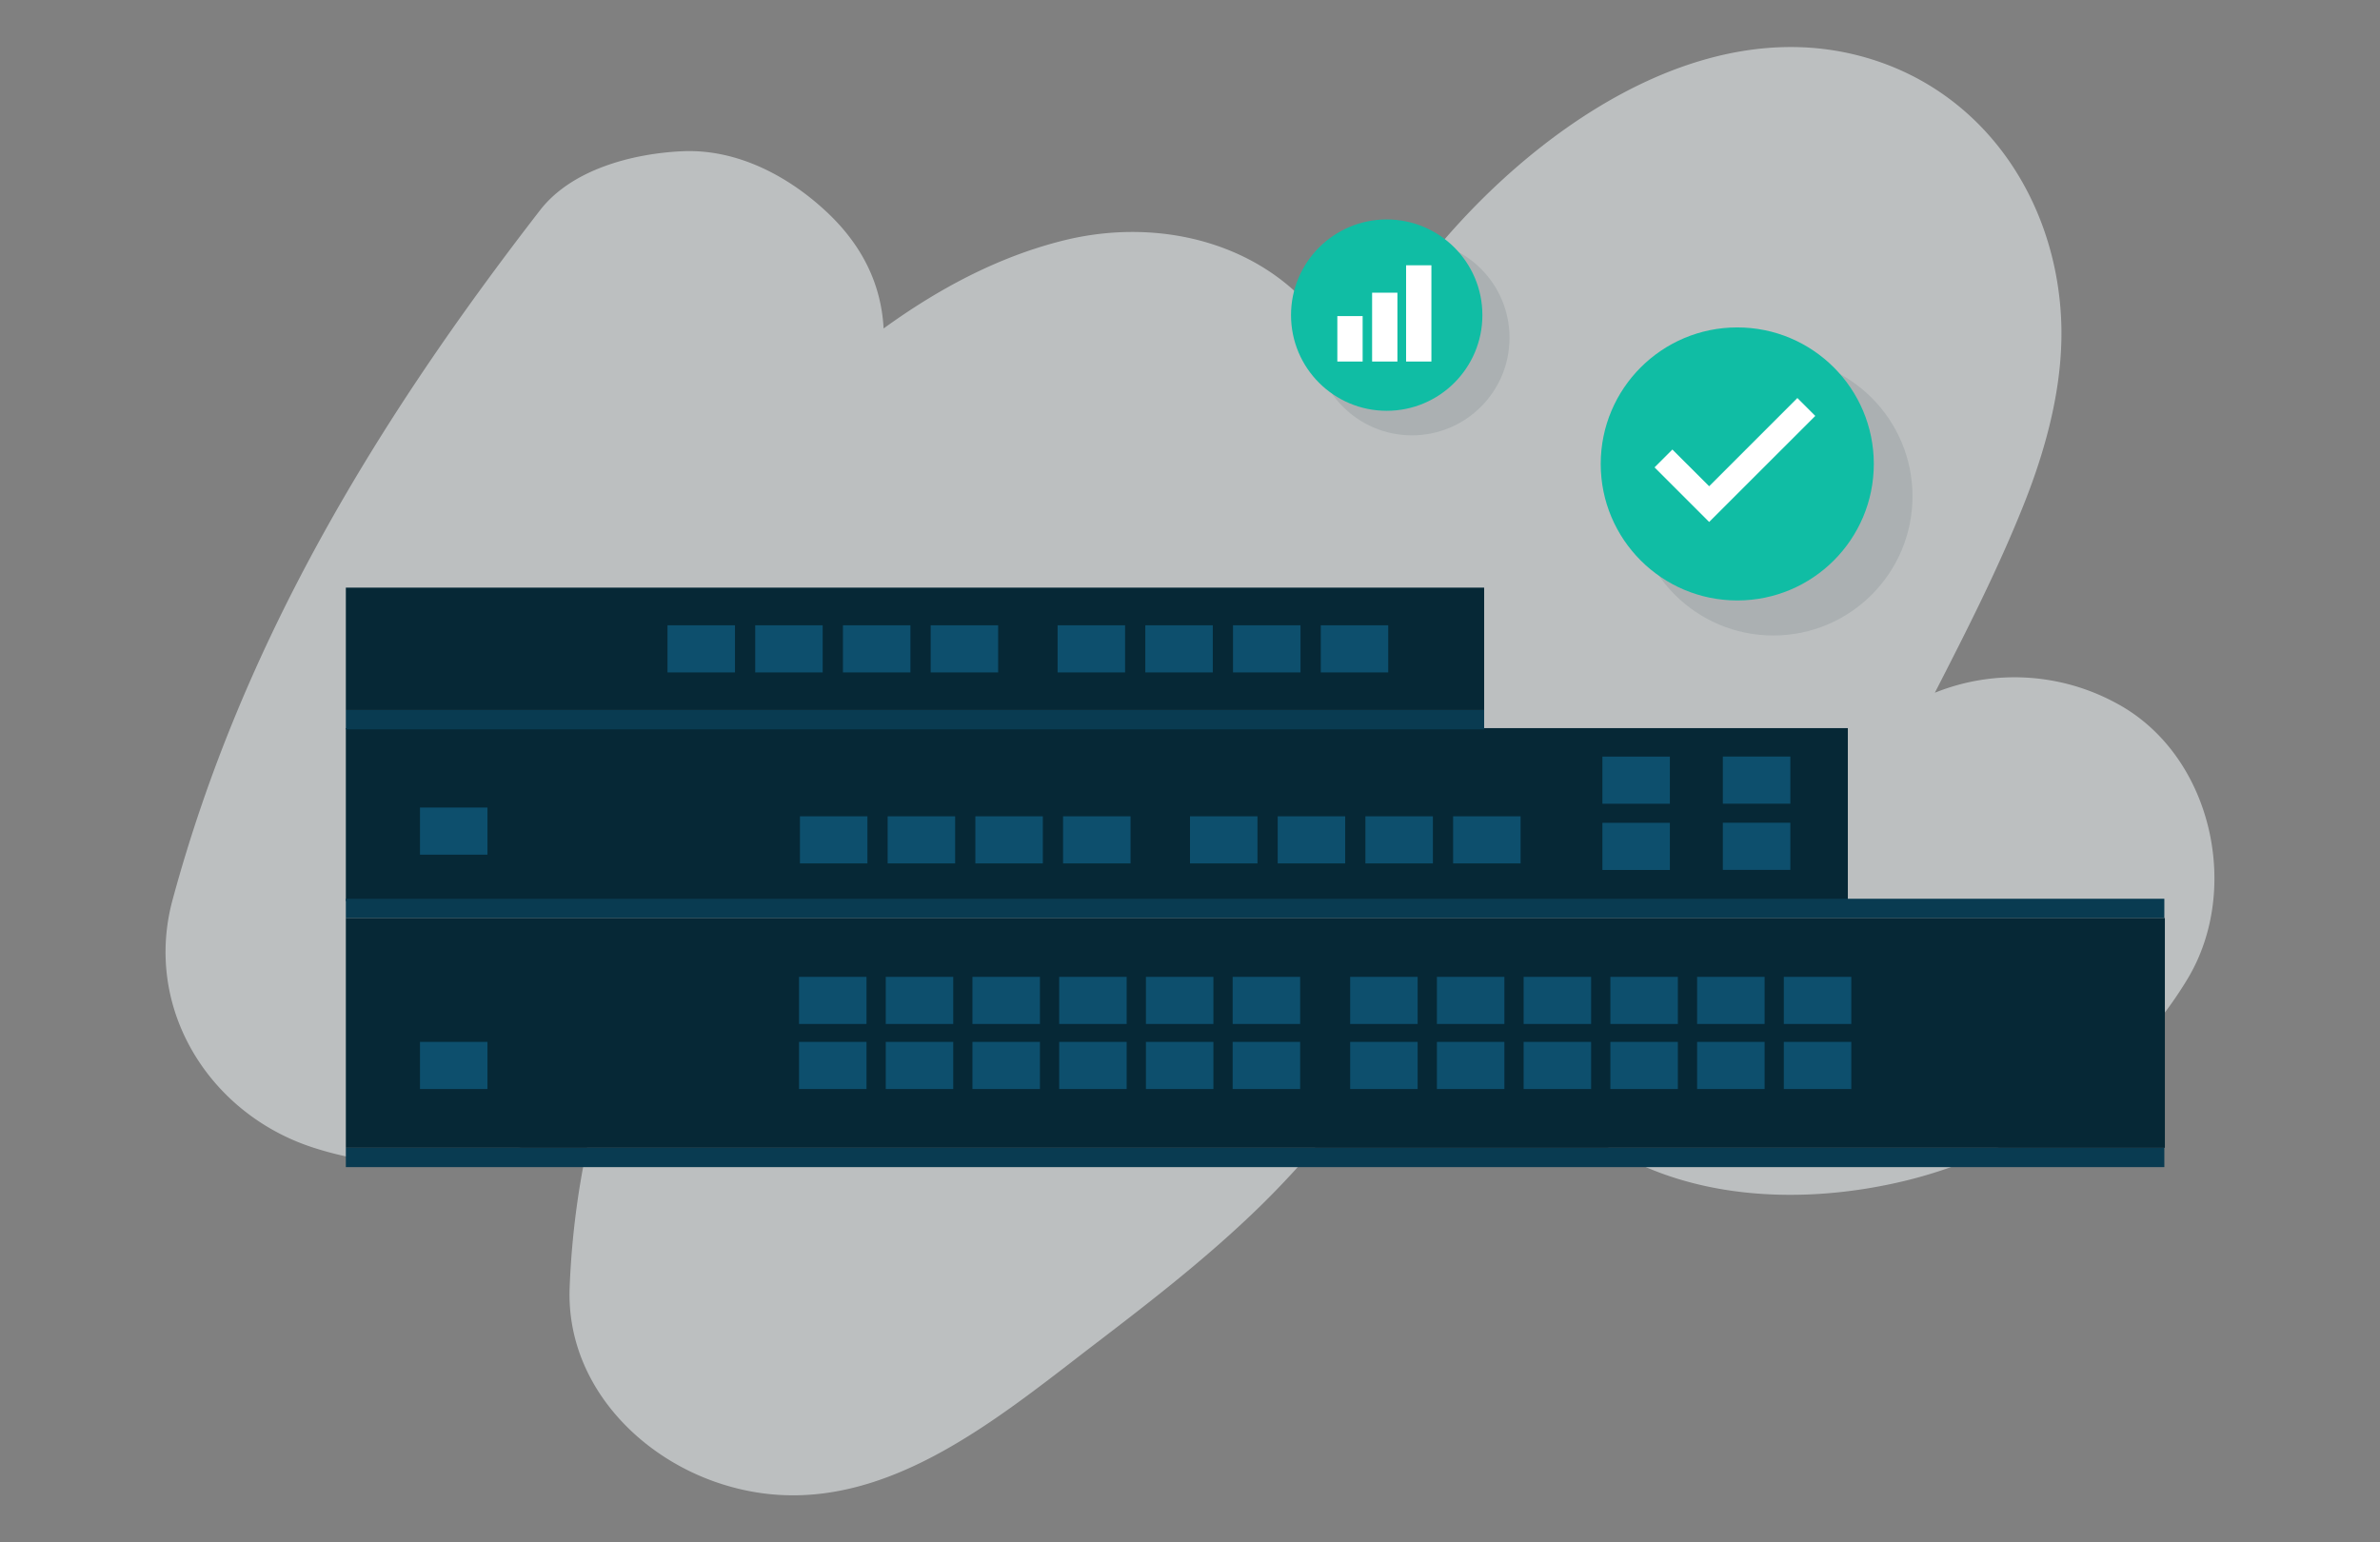 <svg xmlns="http://www.w3.org/2000/svg" viewBox="0 0 540 350"><rect x="0" y="0" width="540" height="350" fill="#808080" stroke="none"/><defs><style>.cls-1{isolation:isolate;}.cls-2{fill:#e5e9eb;opacity:0.6;}.cls-3{fill:#062836;}.cls-4{fill:#093b51;}.cls-5{fill:#0d4f6d;}.cls-6{fill:#0d2a38;opacity:0.1;mix-blend-mode:multiply;}.cls-7{fill:#10bda4;}.cls-8{fill:#fff;}</style></defs><g class="cls-1"><g id="Layer_1" data-name="Layer 1"><path class="cls-2" d="M480,159.48a48.32,48.32,0,0,0-41-2.28c7.17-14,14.28-27.95,20.13-42.6,5.28-13.23,9.19-27.85,8.52-42.2C466.4,45.25,450.11,20.66,423.12,13,385.48,2.3,346.88,30.46,324.37,58.38c-6.57,8.15-12.67,16.56-18.49,25.14C295.42,57.86,267.14,48,240.94,54.66c-14.65,3.71-28.06,10.9-40.46,19.88-.57-10.73-5.44-19.6-13.33-26.83-8.7-8-20.14-13.93-32.31-13.39-11.2.51-25.1,4.07-32.31,13.39C85.6,95.41,55,145.61,39.15,204.21c-6.66,24.61,8.31,48.58,31.92,56.21,22.42,7.25,43.89,3,63.65-6.68a188.86,188.86,0,0,0-5.48,38.65c-.71,20.91,14.86,37.72,33.55,44.06,33.3,11.3,61.59-13.06,86.11-31.81,12.67-9.68,25.25-19.47,36.7-30.61,11.11-10.8,20.64-22.82,30-35.15,5.8-7.63,11.19-15.54,16.36-23.6a74.62,74.62,0,0,0,30.86,43.78c20.13,13.62,46.93,14.42,69.81,8.8,25.76-6.34,50.1-23,63.78-45.85C508.69,201.47,501.69,170.93,480,159.48Z"></path><rect class="cls-3" x="78.47" y="165.23" width="340.79" height="39.25"></rect><rect class="cls-4" x="78.47" y="260.47" width="412.6" height="4.38"></rect><rect class="cls-3" x="78.47" y="133.35" width="258.27" height="27.78"></rect><rect class="cls-4" x="78.47" y="161.13" width="258.27" height="4.38"></rect><rect class="cls-5" x="151.45" y="141.89" width="15.31" height="10.7"></rect><rect class="cls-5" x="171.35" y="141.89" width="15.31" height="10.7"></rect><rect class="cls-5" x="191.26" y="141.89" width="15.31" height="10.7"></rect><rect class="cls-5" x="211.16" y="141.89" width="15.31" height="10.7"></rect><rect class="cls-5" x="239.96" y="141.89" width="15.31" height="10.7"></rect><rect class="cls-5" x="259.86" y="141.89" width="15.31" height="10.7"></rect><rect class="cls-5" x="279.76" y="141.89" width="15.31" height="10.7"></rect><rect class="cls-5" x="299.67" y="141.89" width="15.31" height="10.7"></rect><rect class="cls-4" x="78.47" y="203.95" width="412.6" height="4.38"></rect><rect class="cls-3" x="78.47" y="208.32" width="412.72" height="52.15"></rect><rect class="cls-5" x="181.29" y="221.67" width="15.31" height="10.7"></rect><rect class="cls-5" x="200.97" y="221.67" width="15.31" height="10.7"></rect><rect class="cls-5" x="220.64" y="221.67" width="15.31" height="10.7"></rect><rect class="cls-5" x="240.32" y="221.67" width="15.31" height="10.7"></rect><rect class="cls-5" x="260" y="221.67" width="15.31" height="10.7"></rect><rect class="cls-5" x="279.68" y="221.67" width="15.31" height="10.7"></rect><rect class="cls-5" x="181.29" y="236.43" width="15.31" height="10.7"></rect><rect class="cls-5" x="200.97" y="236.43" width="15.31" height="10.7"></rect><rect class="cls-5" x="220.64" y="236.43" width="15.31" height="10.7"></rect><rect class="cls-5" x="240.32" y="236.43" width="15.31" height="10.7"></rect><rect class="cls-5" x="260" y="236.43" width="15.31" height="10.7"></rect><rect class="cls-5" x="279.68" y="236.43" width="15.31" height="10.7"></rect><rect class="cls-5" x="306.34" y="221.67" width="15.31" height="10.7"></rect><rect class="cls-5" x="326.02" y="221.67" width="15.31" height="10.7"></rect><rect class="cls-5" x="345.7" y="221.67" width="15.31" height="10.7"></rect><rect class="cls-5" x="365.38" y="221.67" width="15.31" height="10.7"></rect><rect class="cls-5" x="385.06" y="221.67" width="15.31" height="10.7"></rect><rect class="cls-5" x="404.73" y="221.67" width="15.31" height="10.7"></rect><rect class="cls-5" x="306.34" y="236.43" width="15.31" height="10.7"></rect><rect class="cls-5" x="326.02" y="236.43" width="15.31" height="10.7"></rect><rect class="cls-5" x="345.7" y="236.43" width="15.31" height="10.7"></rect><rect class="cls-5" x="365.38" y="236.43" width="15.31" height="10.7"></rect><rect class="cls-5" x="385.06" y="236.43" width="15.31" height="10.7"></rect><rect class="cls-5" x="404.73" y="236.43" width="15.31" height="10.7"></rect><rect class="cls-5" x="95.29" y="236.43" width="15.31" height="10.7"></rect><rect class="cls-5" x="95.29" y="183.25" width="15.31" height="10.7"></rect><rect class="cls-5" x="363.57" y="186.72" width="15.31" height="10.7"></rect><rect class="cls-5" x="390.9" y="186.7" width="15.31" height="10.7"></rect><rect class="cls-5" x="363.57" y="171.69" width="15.31" height="10.7"></rect><rect class="cls-5" x="390.9" y="171.68" width="15.31" height="10.7"></rect><rect class="cls-5" x="181.5" y="185.24" width="15.31" height="10.69"></rect><rect class="cls-5" x="201.4" y="185.24" width="15.31" height="10.69"></rect><rect class="cls-5" x="221.3" y="185.24" width="15.31" height="10.69"></rect><rect class="cls-5" x="241.2" y="185.24" width="15.31" height="10.69"></rect><rect class="cls-5" x="270" y="185.24" width="15.31" height="10.69"></rect><rect class="cls-5" x="289.9" y="185.24" width="15.31" height="10.69"></rect><rect class="cls-5" x="309.8" y="185.24" width="15.31" height="10.69"></rect><rect class="cls-5" x="329.7" y="185.24" width="15.31" height="10.69"></rect><circle class="cls-6" cx="402.34" cy="112.62" r="31.59"></circle><circle class="cls-7" cx="394.17" cy="105.28" r="30.98"></circle><polygon class="cls-8" points="407.81 90.32 387.79 110.34 379.45 102.01 375.4 106.06 387.79 118.45 411.87 94.38 407.81 90.32"></polygon><circle class="cls-6" cx="320.36" cy="76.65" r="22.14"></circle><circle class="cls-7" cx="314.63" cy="71.51" r="21.71"></circle><rect class="cls-8" x="303.43" y="71.73" width="5.74" height="10.31"></rect><rect class="cls-8" x="311.32" y="66.42" width="5.74" height="15.62"></rect><rect class="cls-8" x="319.03" y="60.2" width="5.74" height="21.84"></rect></g></g></svg>